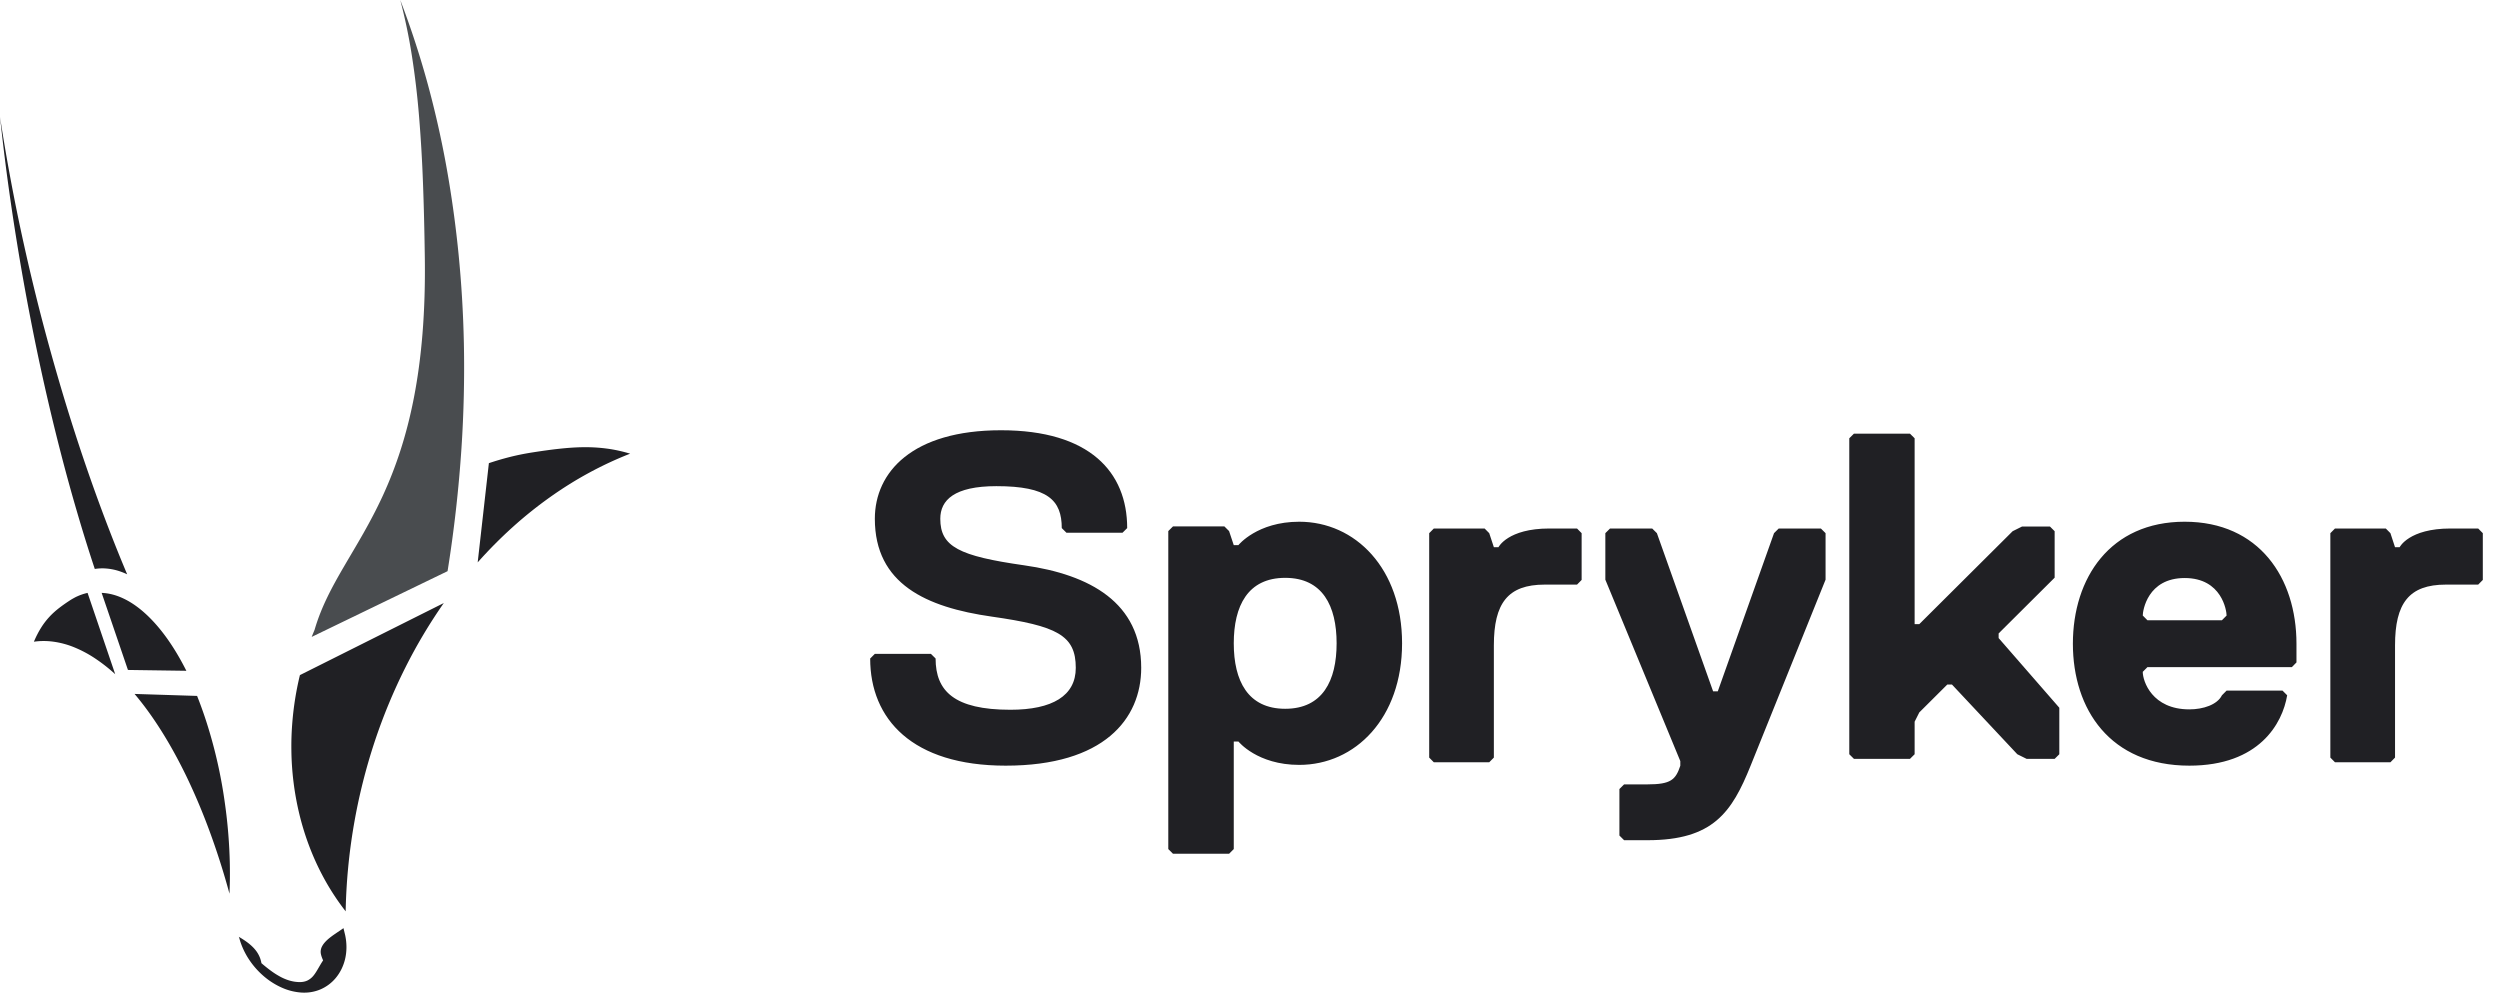 <svg width="136" height="54" xmlns="http://www.w3.org/2000/svg"><g fill="none" fill-rule="evenodd"><path d="M18.685 50.491l.094.391c.098.463.087.907-.01 1.306-.095.388-.27.732-.504 1.013a2.225 2.225 0 01-.83.621c-.31.132-.656.195-1.026.174a3.109 3.109 0 01-1.057-.259 3.988 3.988 0 01-.945-.583 4.36 4.36 0 01-.775-.834 4.076 4.076 0 01-.539-1.041c-.009-.023-.016-.046-.024-.07l-.02-.069c-.008-.023-.014-.046-.02-.068a3.356 3.356 0 00-.019-.068l-.006-.011-.003-.01-.007-.01-.004-.012c.122.071.244.147.363.23.118.082.233.171.338.27.105.098.202.205.282.322.08.118.146.246.193.387l.017.058.015.056.013.057a1.1 1.1 0 01.012.057c.152.13.308.258.466.375.159.12.32.227.488.321.166.096.338.173.514.23.18.058.363.093.554.1.194.009.35-.024.48-.085a.975.975 0 00.329-.265c.093-.113.172-.245.254-.386.084-.142.168-.294.269-.443l-.033-.076-.031-.08-.028-.08-.022-.083a.618.618 0 01.052-.434c.067-.135.177-.26.307-.379.133-.117.286-.229.437-.33.153-.106.303-.202.426-.292zm5.458-17.686a28.192 28.192 0 00-2.088 3.504 30.22 30.22 0 00-1.663 4.006 31.319 31.319 0 00-1.588 9.262 13.37 13.37 0 01-1.069-1.6 13.97 13.97 0 01-.848-1.779 14.625 14.625 0 01-.607-1.93 15.57 15.57 0 01-.429-3.466c-.006-.466.008-.93.043-1.39a16.578 16.578 0 01.421-2.686zM7.32 37.75l3.402.108a22.76 22.76 0 01.674 1.953 26.008 26.008 0 01.837 3.878c.081.566.143 1.128.187 1.686.045.556.072 1.108.083 1.649.01.541.004 1.074-.02 1.592a40.535 40.535 0 00-1.077-3.386 33.645 33.645 0 00-1.25-2.966c-.44-.91-.9-1.746-1.378-2.504-.472-.75-.96-1.422-1.458-2.01zm-2.556-5.497l1.503 4.423a9.085 9.085 0 00-1.13-.882 6.414 6.414 0 00-1.122-.59 4.635 4.635 0 00-1.1-.295c-.362-.05-.719-.05-1.071 0 .126-.298.259-.551.399-.773.14-.223.29-.413.448-.584.157-.17.326-.32.506-.462.181-.141.374-.276.581-.412.037-.025.076-.049.113-.072a5.74 5.74 0 01.226-.125c.04-.02.078-.036.117-.054.044-.019.086-.037.13-.054l.132-.047a3.186 3.186 0 01.268-.073zm.766 0c.396.015.795.12 1.192.309.402.19.802.467 1.193.824.395.36.783.802 1.155 1.319.374.521.733 1.12 1.068 1.786l-3.178-.046zM0 6.353a106.214 106.214 0 001.3 6.94c.265 1.198.554 2.411.866 3.635a119.25 119.25 0 001.022 3.722 106.402 106.402 0 001.774 5.52c.313.887.633 1.754.958 2.597.327.85.66 1.675.998 2.476a3.664 3.664 0 00-.445-.178 3.058 3.058 0 00-.884-.147c-.145 0-.29.01-.433.033a90.264 90.264 0 01-.973-3.13c-.315-1.073-.62-2.184-.913-3.325a122.72 122.72 0 01-1.608-7.153A132.547 132.547 0 01.312 9.01C.199 8.115.094 7.228 0 6.352zm31.736 17.975a8.77 8.77 0 011.267.074c.42.055.84.146 1.277.278-.75.293-1.485.634-2.202 1.022-.73.393-1.44.837-2.13 1.325a22.456 22.456 0 00-2.04 1.631c-.667.6-1.309 1.246-1.922 1.936l.609-5.398a15.763 15.763 0 011.114-.329 13.555 13.555 0 011.135-.236l.025-.005.024-.003.024-.004.026-.004c.516-.08 1-.15 1.464-.2.459-.05.899-.082 1.329-.087z" fill="#202024"/><path d="M16.956 34.648c.011-.032.025-.064.038-.097l.039-.096.04-.095.04-.097c.368-1.266.96-2.35 1.635-3.505.66-1.13 1.398-2.319 2.08-3.798.661-1.44 1.265-3.146 1.688-5.323.409-2.107.644-4.64.592-7.77-.02-1.348-.05-2.654-.098-3.916a78.629 78.629 0 00-.212-3.602 45.346 45.346 0 00-.39-3.31A30.21 30.21 0 0021.774 0a48.714 48.714 0 011.522 4.67 52.943 52.943 0 011.13 5.217c.2 1.206.383 2.54.525 3.99.144 1.474.248 3.077.284 4.8a66.525 66.525 0 01-.13 5.684 72.822 72.822 0 01-.756 6.702l-.004.003v.007l-7.39 3.575" fill="#494C4F"/><path d="M70.678 28.382c3.052 0 5.595 2.544 5.595 6.614s-2.543 6.614-5.595 6.614c-2.29 0-3.307-1.272-3.307-1.272h-.254v5.851l-.254.255H63.81l-.255-.255V28.891l.255-.254h2.797l.255.254.254.763h.254s1.018-1.272 3.307-1.272zm19.202.369l.255.253 3.058 8.604h.255l3.059-8.604.255-.253h2.294l.255.253v2.53l-4.079 10.123c-1.019 2.531-2.039 4.05-5.607 4.05h-1.274l-.255-.254v-2.53l.255-.253h1.274c1.274 0 1.53-.253 1.784-1.013v-.253l-4.078-9.87v-2.53l.255-.253h2.294zm-35.424-5.345c4.83 0 6.863 2.28 6.863 5.322l-.254.253h-3.05l-.255-.253c0-1.52-.762-2.281-3.558-2.281-2.288 0-3.05.76-3.05 1.774 0 1.52 1.016 2.027 4.575 2.534 3.559.507 6.355 2.027 6.355 5.575 0 2.788-2.034 5.322-7.372 5.322-5.084 0-7.372-2.534-7.372-5.829l.254-.253h3.05l.255.253c0 1.774 1.017 2.788 4.067 2.788 2.288 0 3.559-.76 3.559-2.28 0-1.775-1.017-2.281-4.576-2.788-3.559-.507-6.355-1.774-6.355-5.322 0-2.534 2.034-4.815 6.864-4.815zm64.39 4.976c4.055 0 6.082 3.063 6.082 6.635v1.02l-.253.256h-7.856l-.253.255c0 .51.507 2.042 2.534 2.042.76 0 1.52-.255 1.774-.766l.253-.255h3.041l.254.255c-.254 1.531-1.52 3.828-5.322 3.828-4.308 0-6.335-3.062-6.335-6.635 0-3.572 2.027-6.635 6.082-6.635zm-38.083.369l.251.254.252.763h.251s.503-1.017 2.765-1.017h1.508l.251.254v2.544l-.251.254h-1.76c-2.01 0-2.764 1.017-2.764 3.306v6.104l-.252.255H78l-.252-.255V29.005l.252-.254h2.764zm49.024 0l.252.254.25.763h.252s.503-1.017 2.765-1.017h1.507l.252.254v2.544l-.252.254h-1.759c-2.01 0-2.764 1.017-2.764 3.306v6.104l-.251.255h-3.016l-.252-.255V29.005l.252-.254h2.764zm-25.885-5.16l.254.252v10.11h.254l5.078-5.055.508-.253h1.523l.254.253v2.528l-3.047 3.033v.253l3.301 3.79v2.529l-.254.252h-1.523l-.508-.252-3.555-3.792h-.254l-1.523 1.517-.254.505v1.77l-.254.252h-3.047l-.254-.252V23.843l.254-.253h3.047zm-33.987 7.844c-2.035 0-2.798 1.526-2.798 3.561s.763 3.562 2.798 3.562c2.034 0 2.797-1.527 2.797-3.562s-.763-3.561-2.797-3.561zm48.932.01c-2.028 0-2.281 1.786-2.281 2.04l.253.256h4.055l.253-.255c0-.255-.253-2.041-2.28-2.041z" fill="#202024"/></g></svg>